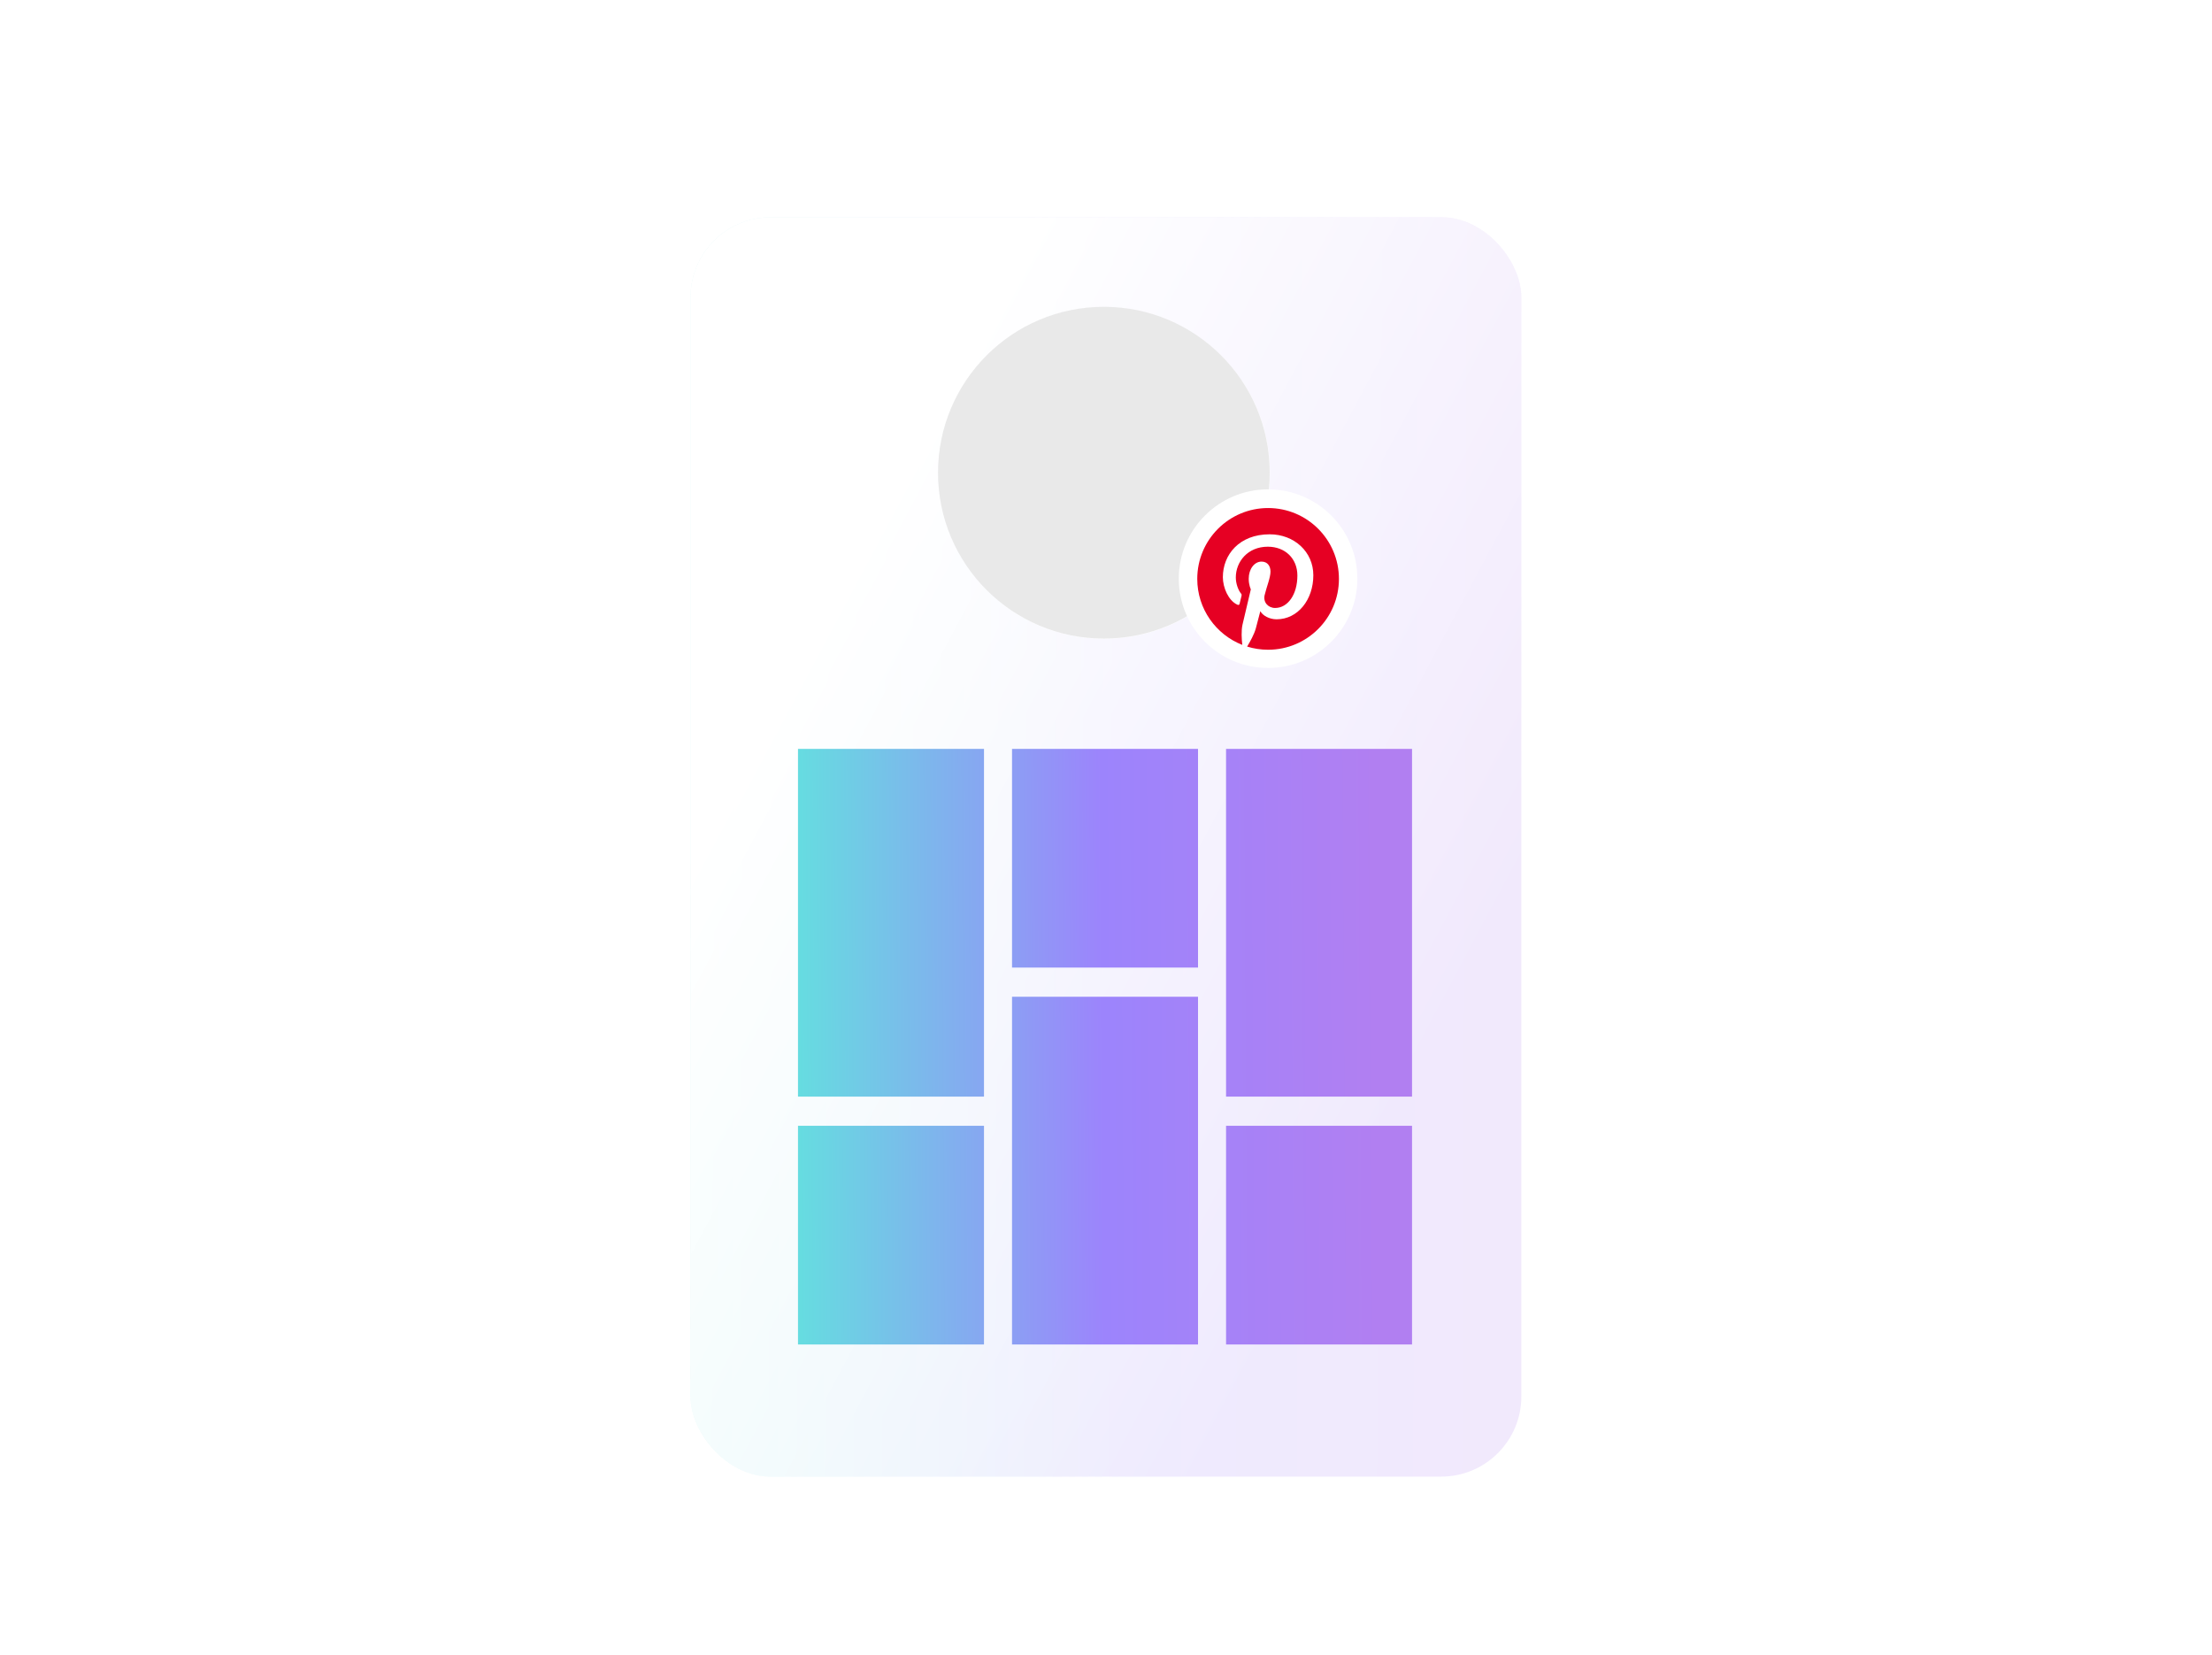 <svg width="607" height="454" viewBox="0 0 607 454" fill="none" xmlns="http://www.w3.org/2000/svg">
<g filter="url(#filter0_dd_5542_70931)">
<rect x="189.48" y="54.25" width="228" height="345.5" rx="22" fill="white"/>
<rect x="189.48" y="54.25" width="228" height="345.5" rx="22" fill="url(#paint0_linear_5542_70931)" fill-opacity="0.1"/>
<rect x="189.48" y="54.25" width="228" height="345.5" rx="22" fill="url(#paint1_linear_5542_70931)"/>
</g>
<path fill-rule="evenodd" clip-rule="evenodd" d="M270.022 205.449H218.981V300.849H270.022V205.449ZM328.752 205.449H277.711V265.449H328.752V205.449ZM336.442 205.449H387.483V300.849H336.442V205.449ZM270.022 308.85H218.981V368.85H270.022V308.85ZM277.711 273.45H328.752V368.85H277.711V273.45ZM387.483 308.85H336.442V368.85H387.483V308.85Z" fill="white"/>
<path fill-rule="evenodd" clip-rule="evenodd" d="M270.022 205.449H218.981V300.849H270.022V205.449ZM328.752 205.449H277.711V265.449H328.752V205.449ZM336.442 205.449H387.483V300.849H336.442V205.449ZM270.022 308.85H218.981V368.85H270.022V308.85ZM277.711 273.45H328.752V368.85H277.711V273.45ZM387.483 308.85H336.442V368.85H387.483V308.85Z" fill="url(#paint2_linear_5542_70931)" fill-opacity="0.6"/>
<circle cx="302.98" cy="129.75" r="45.5" fill="white"/>
<g style="mix-blend-mode:multiply">
<path fill-rule="evenodd" clip-rule="evenodd" d="M302.914 175.189C328.047 175.189 348.421 154.815 348.421 129.682C348.421 104.549 328.047 84.175 302.914 84.175C277.781 84.175 257.407 104.549 257.407 129.682C257.407 154.815 277.781 175.189 302.914 175.189Z" fill="#DADADA" fill-opacity="0.6"/>
</g>
<circle cx="347.98" cy="158.75" r="24.5" fill="white"/>
<path fill-rule="evenodd" clip-rule="evenodd" d="M347.981 139.375C337.246 139.375 328.543 148.078 328.543 158.813C328.543 167.048 333.666 174.087 340.897 176.92C340.727 175.382 340.574 173.017 340.965 171.338C341.318 169.821 343.244 161.676 343.244 161.676C343.244 161.676 342.663 160.511 342.663 158.79C342.663 156.087 344.229 154.069 346.18 154.069C347.838 154.069 348.639 155.314 348.639 156.807C348.639 158.475 347.577 160.968 347.029 163.279C346.571 165.214 348 166.792 349.908 166.792C353.362 166.792 356.018 163.149 356.018 157.89C356.018 153.237 352.674 149.982 347.899 149.982C342.368 149.982 339.122 154.131 339.122 158.418C339.122 160.089 339.765 161.88 340.568 162.854C340.727 163.046 340.75 163.215 340.703 163.411C340.556 164.025 340.228 165.346 340.163 165.616C340.079 165.972 339.882 166.047 339.513 165.876C337.086 164.746 335.568 161.196 335.568 158.345C335.568 152.214 340.023 146.583 348.411 146.583C355.154 146.583 360.394 151.388 360.394 157.809C360.394 164.508 356.17 169.9 350.308 169.9C348.338 169.9 346.486 168.876 345.852 167.668C345.852 167.668 344.878 171.379 344.641 172.288C344.203 173.977 343.018 176.093 342.226 177.384C344.044 177.947 345.977 178.251 347.981 178.251C358.716 178.251 367.419 169.548 367.419 158.813C367.419 148.078 358.716 139.375 347.981 139.375Z" fill="#E60023"/>
<defs>
<filter id="filter0_dd_5542_70931" x="181.461" y="51.577" width="244.038" height="361.538" filterUnits="userSpaceOnUse" color-interpolation-filters="sRGB">
<feFlood flood-opacity="0" result="BackgroundImageFix"/>
<feColorMatrix in="SourceAlpha" type="matrix" values="0 0 0 0 0 0 0 0 0 0 0 0 0 0 0 0 0 0 127 0" result="hardAlpha"/>
<feMorphology radius="2.673" operator="erode" in="SourceAlpha" result="effect1_dropShadow_5542_70931"/>
<feOffset dy="5.346"/>
<feGaussianBlur stdDeviation="5.346"/>
<feColorMatrix type="matrix" values="0 0 0 0 0.251 0 0 0 0 0.341 0 0 0 0 0.427 0 0 0 0.3 0"/>
<feBlend mode="normal" in2="BackgroundImageFix" result="effect1_dropShadow_5542_70931"/>
<feColorMatrix in="SourceAlpha" type="matrix" values="0 0 0 0 0 0 0 0 0 0 0 0 0 0 0 0 0 0 127 0" result="hardAlpha"/>
<feMorphology radius="2.673" operator="dilate" in="SourceAlpha" result="effect2_dropShadow_5542_70931"/>
<feOffset/>
<feColorMatrix type="matrix" values="0 0 0 0 0.251 0 0 0 0 0.341 0 0 0 0 0.427 0 0 0 0.04 0"/>
<feBlend mode="normal" in2="effect1_dropShadow_5542_70931" result="effect2_dropShadow_5542_70931"/>
<feBlend mode="normal" in="SourceGraphic" in2="effect2_dropShadow_5542_70931" result="shape"/>
</filter>
<linearGradient id="paint0_linear_5542_70931" x1="188.254" y1="267.623" x2="420.209" y2="268.533" gradientUnits="userSpaceOnUse">
<stop offset="0.029" stop-color="#00C4CC"/>
<stop offset="0.519" stop-color="#5A32FA"/>
<stop offset="1" stop-color="#7D2AE8"/>
</linearGradient>
<linearGradient id="paint1_linear_5542_70931" x1="186.758" y1="55.89" x2="506.372" y2="226.343" gradientUnits="userSpaceOnUse">
<stop offset="0.234" stop-color="white"/>
<stop offset="0.798" stop-color="white" stop-opacity="0"/>
</linearGradient>
<linearGradient id="paint2_linear_5542_70931" x1="220.143" y1="384.987" x2="378.447" y2="384.04" gradientUnits="userSpaceOnUse">
<stop stop-color="#00C4CC"/>
<stop offset="0.525" stop-color="#5A32FA"/>
<stop offset="1" stop-color="#7D2AE8"/>
</linearGradient>
</defs>
</svg>
